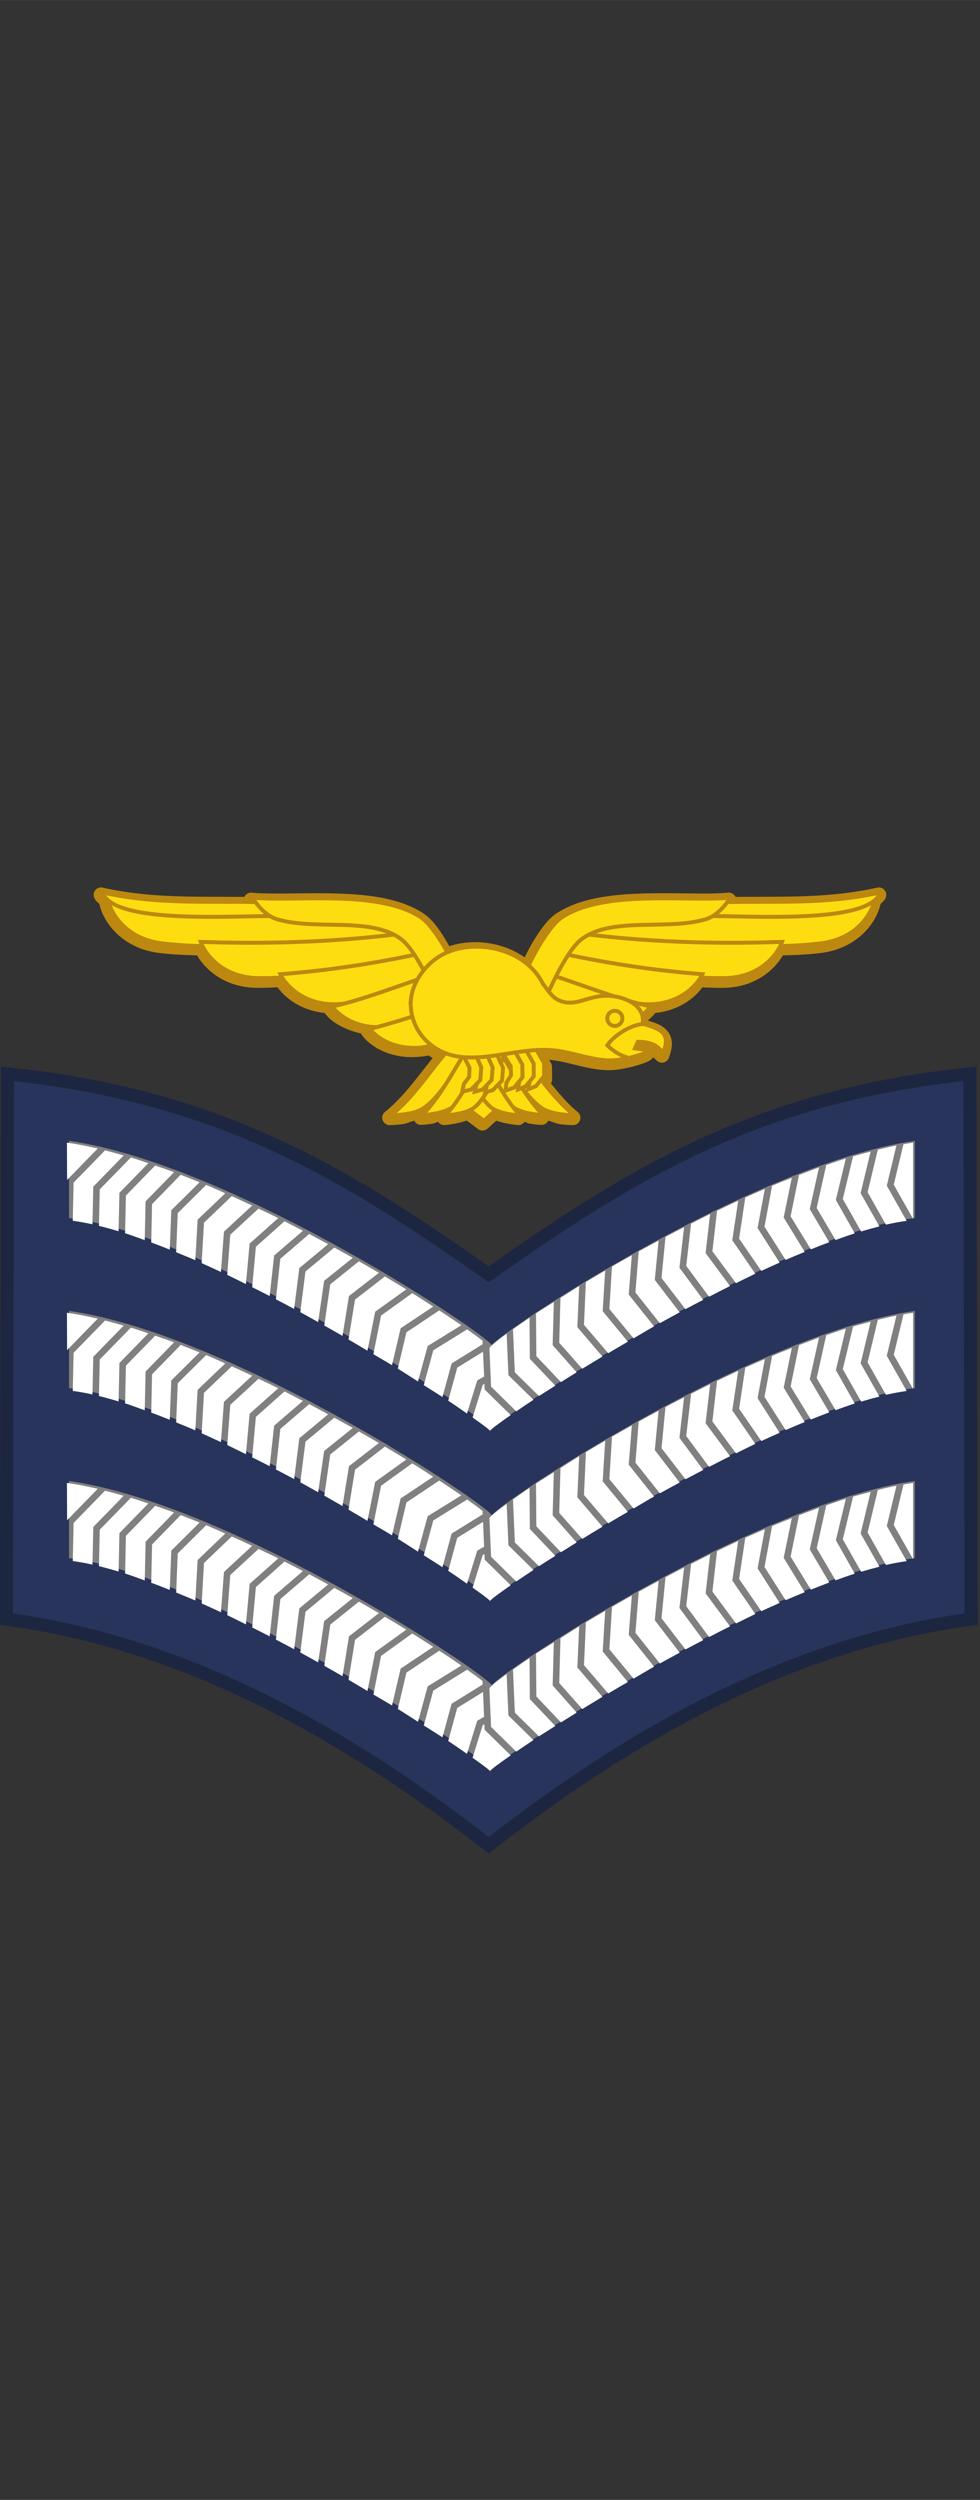 <?xml version="1.0" encoding="UTF-8" standalone="no"?>
<!-- Created with Inkscape (http://www.inkscape.org/) -->

<svg
   xmlns:dc="http://purl.org/dc/elements/1.1/"
   xmlns:cc="http://creativecommons.org/ns#"
   xmlns:rdf="http://www.w3.org/1999/02/22-rdf-syntax-ns#"
   xmlns:svg="http://www.w3.org/2000/svg"
   xmlns="http://www.w3.org/2000/svg"
   xmlns:sodipodi="http://sodipodi.sourceforge.net/DTD/sodipodi-0.dtd"
   xmlns:inkscape="http://www.inkscape.org/namespaces/inkscape"
   width="21.151mm"
   height="53.908mm"
   viewBox="0 0 74.945 191.011"
   id="svg9481"
   version="1.1"
   inkscape:version="0.91 r13725"
   sodipodi:docname="British RAF (Aircrew) OR-6.svg">
  <rect x="0" y="0" width="74.945" height="191.011" fill="#333333" stroke="none"/>
  <defs
     id="defs9483">
    <clipPath
       id="clipPath12526"
       clipPathUnits="userSpaceOnUse">
      <path
         inkscape:connector-curvature="0"
         id="path12528"
         d="m 11.991,11.991 571.294,0 0,817.909 -571.294,0 0,-817.909 z" />
    </clipPath>
    <clipPath
       id="clipPath12526-0"
       clipPathUnits="userSpaceOnUse">
      <path
         inkscape:connector-curvature="0"
         id="path12528-1"
         d="m 11.991,11.991 571.294,0 0,817.909 -571.294,0 0,-817.909 z" />
    </clipPath>
    <clipPath
       id="clipPath12526-4"
       clipPathUnits="userSpaceOnUse">
      <path
         inkscape:connector-curvature="0"
         id="path12528-2"
         d="m 11.991,11.991 571.294,0 0,817.909 -571.294,0 0,-817.909 z" />
    </clipPath>
    <clipPath
       id="clipPath12526-6"
       clipPathUnits="userSpaceOnUse">
      <path
         inkscape:connector-curvature="0"
         id="path12528-9"
         d="m 11.991,11.991 571.294,0 0,817.909 -571.294,0 0,-817.909 z" />
    </clipPath>
    <clipPath
       id="clipPath12526-9"
       clipPathUnits="userSpaceOnUse">
      <path
         inkscape:connector-curvature="0"
         id="path12528-99"
         d="m 11.991,11.991 571.294,0 0,817.909 -571.294,0 0,-817.909 z" />
    </clipPath>
    <clipPath
       id="clipPath18928"
       clipPathUnits="userSpaceOnUse">
      <path
         inkscape:connector-curvature="0"
         id="path18930"
         d="m 11.991,11.991 571.294,0 0,817.909 -571.294,0 0,-817.909 z" />
    </clipPath>
    <clipPath
       id="clipPath12526-62"
       clipPathUnits="userSpaceOnUse">
      <path
         inkscape:connector-curvature="0"
         id="path12528-5"
         d="m 11.991,11.991 571.294,0 0,817.909 -571.294,0 0,-817.909 z" />
    </clipPath>
    <clipPath
       id="clipPath18928-4"
       clipPathUnits="userSpaceOnUse">
      <path
         inkscape:connector-curvature="0"
         id="path18930-1"
         d="m 11.991,11.991 571.294,0 0,817.909 -571.294,0 0,-817.909 z" />
    </clipPath>
    <clipPath
       id="clipPath12526-2"
       clipPathUnits="userSpaceOnUse">
      <path
         inkscape:connector-curvature="0"
         id="path12528-18"
         d="m 11.991,11.991 571.294,0 0,817.909 -571.294,0 0,-817.909 z" />
    </clipPath>
    <clipPath
       id="clipPath18928-5"
       clipPathUnits="userSpaceOnUse">
      <path
         inkscape:connector-curvature="0"
         id="path18930-4"
         d="m 11.991,11.991 571.294,0 0,817.909 -571.294,0 0,-817.909 z" />
    </clipPath>
    <clipPath
       id="clipPath12526-3"
       clipPathUnits="userSpaceOnUse">
      <path
         inkscape:connector-curvature="0"
         id="path12528-3"
         d="m 11.991,11.991 571.294,0 0,817.909 -571.294,0 0,-817.909 z" />
    </clipPath>
    <clipPath
       id="clipPath18928-3"
       clipPathUnits="userSpaceOnUse">
      <path
         inkscape:connector-curvature="0"
         id="path18930-3"
         d="m 11.991,11.991 571.294,0 0,817.909 -571.294,0 0,-817.909 z" />
    </clipPath>
    <clipPath
       id="clipPath12526-44"
       clipPathUnits="userSpaceOnUse">
      <path
         inkscape:connector-curvature="0"
         id="path12528-34"
         d="m 11.991,11.991 571.294,0 0,817.909 -571.294,0 0,-817.909 z" />
    </clipPath>
    <clipPath
       id="clipPath18928-6"
       clipPathUnits="userSpaceOnUse">
      <path
         inkscape:connector-curvature="0"
         id="path18930-34"
         d="m 11.991,11.991 571.294,0 0,817.909 -571.294,0 0,-817.909 z" />
    </clipPath>
    <clipPath
       id="clipPath12526-93"
       clipPathUnits="userSpaceOnUse">
      <path
         inkscape:connector-curvature="0"
         id="path12528-13"
         d="m 11.991,11.991 571.294,0 0,817.909 -571.294,0 0,-817.909 z" />
    </clipPath>
  </defs>
  <sodipodi:namedview
     id="base"
     pagecolor="#ffffff"
     bordercolor="#666666"
     borderopacity="1.0"
     inkscape:pageopacity="0.0"
     inkscape:pageshadow="2"
     inkscape:zoom="2.3768203"
     inkscape:cx="37.472276"
     inkscape:cy="95.505747"
     inkscape:document-units="px"
     inkscape:current-layer="layer1"
     showgrid="false"
     fit-margin-top="0"
     fit-margin-left="0"
     fit-margin-right="0"
     fit-margin-bottom="0"
     inkscape:window-width="1366"
     inkscape:window-height="656"
     inkscape:window-x="0"
     inkscape:window-y="1"
     inkscape:window-maximized="1" />
  <g
     inkscape:label="Layer 1"
     inkscape:groupmode="layer"
     id="layer1"
     transform="translate(156.758,-436.856)">
    <g
       transform="translate(-720.209,-352.396)"
       style="display:inline"
       id="g9277">
      <g
         transform="translate(74.925,0)"
         id="g11026">
        <g
           transform="translate(524.302,580.622)"
           id="g10544">
          <g
             id="g10546"
             transform="translate(-299.501,2.4212874e-6)">
            <g
               transform="matrix(1.083,0,0,1.083,-25.786,-86.545)"
               id="g10548">
              <path
                 sodipodi:nodetypes="ccccccc"
                 style="fill:#28345b;fill-opacity:1;fill-rule:evenodd;stroke:#1d2640;stroke-width:0.923;stroke-miterlimit:4;stroke-dasharray:none;stroke-opacity:1"
                 id="path10550"
                 d="m 267.854,348.313 -0.081,38.474 c 14.757,1.945 26.904,10.395 34.06,15.951 7.156,-5.556 19.303,-14.006 34.06,-15.951 l -0.081,-38.474 c -14.972,1.553 -23.872,7.016 -33.979,14.148 -10.106,-7.132 -19.006,-12.595 -33.979,-14.148 z"
                 inkscape:connector-curvature="0" />
            </g>
            <g
               id="g10552"
               transform="matrix(-1.083,0,0,1.083,628.18,-86.545)">
              <path
                 sodipodi:nodetypes="ccccccccccccccccccccc"
                 inkscape:connector-curvature="0"
                 id="path10554"
                 transform="matrix(0.923,0,0,0.923,-216.895,103.416)"
                 d="m 529.597,276.352 0,-5.906 c 12.875,1.845 33.069,15.508 32.354,15.691 -0.715,-0.183 19.479,-13.847 32.354,-15.691 l 0,5.906 c -10.717,1.18 -33.138,16.156 -32.354,16.156 0.783,0 -21.637,-14.977 -32.354,-16.156 z m 0,13 0,-5.906 c 12.875,1.845 33.069,15.508 32.354,15.691 -0.715,-0.183 19.479,-13.847 32.354,-15.691 l 0,5.906 c -10.717,1.18 -33.138,16.156 -32.354,16.156 0.783,0 -21.637,-14.977 -32.354,-16.156 z m 0,13 0,-5.906 c 12.875,1.845 33.069,15.508 32.354,15.691 -0.715,-0.183 19.479,-13.847 32.354,-15.691 l 0,5.906 c -10.717,1.18 -33.138,16.156 -32.354,16.156 0.783,0 -21.637,-14.977 -32.354,-16.156 z"
                 style="fill:#808080;fill-opacity:1;fill-rule:evenodd;stroke:none;stroke-opacity:1" />
            </g>
          </g>
          <g
             id="g10556"
             transform="translate(-74.969,4.9537369e-6)">
            <g
               transform="matrix(1.083,0,0,1.083,-250.318,-86.545)"
               id="g10558" />
            <path
               inkscape:connector-curvature="0"
               id="path10560"
               d="m 44.311,295.933 0.014,2.852 2.342,-2.402 c -0.807,-0.186 -1.594,-0.34 -2.355,-0.449 z m 64.709,0 c -0.241,0.035 -0.489,0.081 -0.734,0.123 l -0.744,3.094 1.479,2.613 0,-5.83 z m -1.271,0.217 c -0.466,0.09 -0.944,0.202 -1.424,0.318 l -0.783,3.254 1.402,2.48 c 0.551,-0.126 1.076,-0.22 1.584,-0.293 l -1.52,-2.684 0.74,-3.076 z m -60.525,0.377 -2.404,2.465 -0.062,2.912 c 0.482,0.068 0.983,0.155 1.506,0.271 l 0.062,-2.875 2.324,-2.383 c -0.479,-0.138 -0.957,-0.274 -1.426,-0.391 z m 58.551,0.09 c -0.445,0.115 -0.89,0.231 -1.344,0.365 l -0.785,3.26 1.404,2.48 c 0.479,-0.144 0.941,-0.271 1.396,-0.385 l -1.438,-2.541 0.766,-3.18 z m -56.574,0.451 -2.381,2.439 -0.059,2.787 c 0.486,0.119 0.987,0.259 1.5,0.414 l 0.064,-2.939 2.209,-2.264 c -0.446,-0.149 -0.894,-0.304 -1.334,-0.438 z m 54.676,0.074 c -0.494,0.153 -0.996,0.332 -1.498,0.504 l -0.73,3.283 1.441,2.447 c 0.494,-0.177 0.991,-0.359 1.467,-0.51 l -1.443,-2.551 0.764,-3.174 z m -52.818,0.541 -2.238,2.295 -0.061,2.879 c 0.486,0.154 0.998,0.348 1.502,0.529 l 0.064,-2.961 2.178,-2.232 c -0.486,-0.182 -0.964,-0.343 -1.445,-0.51 z m 50.766,0.15 c -0.507,0.18 -1.016,0.375 -1.527,0.572 l -0.645,3.158 1.549,2.529 c 0.473,-0.19 0.945,-0.378 1.406,-0.549 l -1.49,-2.531 0.707,-3.18 z m -48.816,0.559 -2.188,2.242 -0.062,2.928 c 0.466,0.173 0.938,0.355 1.416,0.547 l 0.117,-3.006 2.162,-2.141 c -0.483,-0.198 -0.964,-0.385 -1.445,-0.57 z m 46.736,0.229 c -0.502,0.199 -1.002,0.395 -1.506,0.607 l -0.582,3.129 1.615,2.539 c 0.493,-0.216 0.976,-0.414 1.461,-0.613 l -1.609,-2.625 0.621,-3.037 z m -44.785,0.543 -2.176,2.156 -0.119,2.992 c 0.487,0.201 0.969,0.39 1.465,0.607 l 0.174,-3.094 2.115,-2.021 c -0.486,-0.215 -0.972,-0.437 -1.459,-0.641 z m 42.725,0.305 c -0.499,0.215 -0.998,0.425 -1.496,0.65 l -0.473,3.15 1.697,2.467 c 0.47,-0.219 0.935,-0.426 1.4,-0.633 l -1.686,-2.643 0.557,-2.992 z m -40.77,0.555 -2.123,2.027 -0.176,3.092 c 0.489,0.218 0.979,0.444 1.473,0.676 l 0.229,-3.08 2.16,-1.996 c -0.52,-0.245 -1.039,-0.483 -1.562,-0.719 z m 38.73,0.346 c -0.542,0.25 -1.08,0.508 -1.617,0.768 l -0.355,3.098 1.805,2.438 c 0.492,-0.243 0.984,-0.49 1.475,-0.723 l -1.76,-2.561 0.453,-3.02 z m -36.682,0.605 -2.162,1.996 -0.229,3.07 c 0.475,0.226 0.95,0.466 1.426,0.701 l 0.285,-3.094 2.188,-1.949 c -0.497,-0.247 -1.004,-0.484 -1.508,-0.725 z m 34.533,0.414 c -0.491,0.241 -0.97,0.487 -1.453,0.732 l -0.371,3.23 1.746,2.359 c 0.534,-0.277 1.065,-0.549 1.602,-0.816 l -1.867,-2.521 0.344,-2.984 z m -32.549,0.555 -2.186,1.947 -0.283,3.09 c 0.447,0.224 0.893,0.446 1.338,0.676 l 0.34,-3.096 2.201,-1.893 c -0.466,-0.243 -0.935,-0.485 -1.41,-0.725 z m 30.561,0.447 c -0.48,0.247 -0.952,0.494 -1.422,0.744 l -0.305,3.143 1.83,2.381 c 0.449,-0.242 0.905,-0.475 1.359,-0.713 l -1.818,-2.455 0.355,-3.1 z m -28.67,0.523 -2.207,1.896 -0.338,3.096 c 0.467,0.244 0.931,0.488 1.393,0.736 l 0.396,-3.119 2.201,-1.83 c -0.479,-0.261 -0.952,-0.52 -1.445,-0.779 z m 26.719,0.506 c -0.512,0.275 -1.025,0.549 -1.52,0.824 l -0.25,3.139 1.867,2.348 c 0.498,-0.278 1.005,-0.552 1.514,-0.828 l -1.902,-2.479 0.291,-3.004 z m -24.799,0.531 -2.205,1.83 -0.395,3.109 c 0.464,0.251 0.91,0.505 1.365,0.758 l 0.457,-3.154 2.191,-1.758 c -0.463,-0.262 -0.934,-0.521 -1.414,-0.785 z m 22.754,0.59 c -0.513,0.288 -1.028,0.576 -1.518,0.859 l -0.201,3.246 1.85,2.244 c 0.535,-0.309 1.012,-0.605 1.566,-0.916 l -1.936,-2.434 0.238,-3 z m -20.873,0.463 -2.191,1.756 -0.457,3.148 c 0.479,0.269 0.927,0.528 1.393,0.795 l 0.496,-3.049 2.289,-1.77 c -0.492,-0.289 -1.011,-0.585 -1.529,-0.881 z m 18.834,0.703 c -0.505,0.296 -1.001,0.587 -1.475,0.873 l -0.146,3.279 1.852,2.166 c 0.485,-0.289 0.994,-0.584 1.502,-0.879 l -1.924,-2.334 0.191,-3.105 z m -16.846,0.453 -2.285,1.768 -0.496,3.049 c 0.504,0.292 0.965,0.569 1.447,0.855 l 0.59,-2.975 2.381,-1.711 c -0.521,-0.32 -1.071,-0.65 -1.637,-0.986 z m 14.855,0.734 c -0.533,0.325 -0.944,0.598 -1.428,0.902 l -0.094,3.43 1.76,1.988 c 0.505,-0.311 1.002,-0.609 1.543,-0.934 l -1.92,-2.248 0.139,-3.139 z m -12.764,0.541 -2.383,1.713 -0.588,2.953 c 0.467,0.279 0.98,0.57 1.422,0.84 l 0.662,-2.82 2.49,-1.66 c -0.518,-0.334 -1.012,-0.658 -1.604,-1.025 z m 10.826,0.682 c -0.443,0.282 -0.971,0.602 -1.361,0.859 l 0.027,3.275 1.881,1.982 c 0.39,-0.246 0.779,-0.49 1.199,-0.75 l -1.834,-2.074 0.088,-3.293 z m -8.762,0.637 -2.51,1.674 -0.654,2.779 c 0.586,0.359 1.011,0.644 1.541,0.979 l 0.738,-2.707 2.576,-1.592 c -0.502,-0.348 -1.038,-0.706 -1.691,-1.133 z m -28.471,0.18 0.014,2.852 2.342,-2.402 c -0.807,-0.186 -1.594,-0.34 -2.355,-0.449 z m 64.709,0 c -0.241,0.035 -0.489,0.081 -0.734,0.123 l -0.744,3.094 1.479,2.613 0,-5.83 z m -1.271,0.217 c -0.466,0.09 -0.944,0.202 -1.424,0.318 l -0.783,3.254 1.402,2.48 c 0.551,-0.126 1.076,-0.22 1.584,-0.293 l -1.52,-2.684 0.74,-3.076 z m -28.062,0.164 c -0.5,0.335 -0.881,0.607 -1.264,0.879 l 0.141,3.291 1.844,1.812 c 0.371,-0.242 0.837,-0.527 1.252,-0.791 l -1.949,-2.053 -0.023,-3.139 z m -32.463,0.213 -2.404,2.465 -0.062,2.912 c 0.482,0.068 0.983,0.155 1.506,0.271 l 0.062,-2.875 2.324,-2.383 c -0.479,-0.138 -0.957,-0.274 -1.426,-0.391 z m 58.551,0.09 c -0.445,0.115 -0.89,0.231 -1.344,0.365 l -0.785,3.26 1.404,2.48 c 0.479,-0.144 0.941,-0.271 1.396,-0.385 l -1.438,-2.541 0.766,-3.18 z m -56.574,0.451 -2.381,2.439 -0.059,2.787 c 0.486,0.119 0.987,0.259 1.5,0.414 l 0.064,-2.939 2.209,-2.264 c -0.446,-0.149 -0.894,-0.304 -1.334,-0.438 z m 54.676,0.074 c -0.494,0.153 -0.996,0.332 -1.498,0.504 l -0.73,3.283 1.441,2.447 c 0.494,-0.177 0.991,-0.359 1.467,-0.51 l -1.443,-2.551 0.764,-3.174 z m -28.959,0.059 -2.59,1.6 -0.727,2.664 c 0.475,0.302 1.009,0.633 1.428,0.906 l 0.699,-2.566 2.377,-1.469 -0.012,-0.27 c -0.296,-0.232 -0.7,-0.527 -1.176,-0.865 z m 3.02,0.33 c -0.732,0.535 -1.234,0.934 -1.275,1.049 l -0.043,0.027 0.127,2.967 1.926,1.893 c 0.397,-0.273 0.812,-0.554 1.314,-0.885 l -1.914,-1.881 -0.135,-3.17 z m -26.879,0.152 -2.238,2.295 -0.061,2.879 c 0.486,0.154 0.998,0.348 1.502,0.529 l 0.064,-2.961 2.178,-2.232 c -0.486,-0.182 -0.964,-0.343 -1.445,-0.51 z m 50.766,0.15 c -0.507,0.18 -1.016,0.375 -1.527,0.572 l -0.645,3.158 1.549,2.529 c 0.473,-0.19 0.945,-0.378 1.406,-0.549 l -1.49,-2.531 0.707,-3.18 z m -48.816,0.559 -2.188,2.242 -0.062,2.928 c 0.466,0.173 0.938,0.355 1.416,0.547 l 0.117,-3.006 2.162,-2.141 c -0.483,-0.198 -0.964,-0.385 -1.445,-0.57 z m 46.736,0.229 c -0.502,0.199 -1.002,0.395 -1.506,0.607 l -0.582,3.129 1.615,2.539 c 0.493,-0.216 0.976,-0.414 1.461,-0.613 l -1.609,-2.625 0.621,-3.037 z m -23.613,0.287 -1.971,1.217 -0.689,2.527 c 0.618,0.407 0.976,0.666 1.432,0.982 l 0.785,-2.527 0.525,-0.301 -0.082,-1.898 z m -21.172,0.256 -2.176,2.156 -0.119,2.992 c 0.487,0.201 0.969,0.39 1.465,0.607 l 0.174,-3.094 2.115,-2.021 c -0.486,-0.215 -0.972,-0.437 -1.459,-0.641 z m 42.725,0.305 c -0.499,0.215 -0.998,0.425 -1.496,0.65 l -0.473,3.15 1.697,2.467 c 0.47,-0.219 0.935,-0.426 1.4,-0.633 l -1.686,-2.643 0.557,-2.992 z m -40.77,0.555 -2.123,2.027 -0.176,3.092 c 0.489,0.218 0.979,0.444 1.473,0.676 l 0.229,-3.08 2.16,-1.996 c -0.52,-0.245 -1.039,-0.483 -1.562,-0.719 z m 38.73,0.346 c -0.542,0.25 -1.08,0.508 -1.617,0.768 l -0.355,3.098 1.805,2.438 c 0.492,-0.243 0.984,-0.49 1.475,-0.723 l -1.76,-2.561 0.453,-3.02 z m -36.682,0.605 -2.162,1.996 -0.229,3.07 c 0.475,0.226 0.95,0.466 1.426,0.701 l 0.285,-3.094 2.188,-1.949 c -0.497,-0.247 -1.004,-0.484 -1.508,-0.725 z m 17.275,0.395 -0.131,0.074 -0.773,2.49 c 0.683,0.484 1.244,0.894 1.332,1.012 0.099,-0.133 0.72,-0.592 1.582,-1.193 l -1.992,-1.959 -0.018,-0.424 z m 17.258,0.019 c -0.491,0.241 -0.97,0.487 -1.453,0.732 l -0.371,3.23 1.746,2.359 c 0.534,-0.277 1.065,-0.549 1.602,-0.816 l -1.867,-2.521 0.344,-2.984 z m -32.549,0.555 -2.186,1.947 -0.283,3.09 c 0.447,0.224 0.893,0.446 1.338,0.676 l 0.34,-3.096 2.201,-1.893 c -0.466,-0.243 -0.935,-0.485 -1.41,-0.725 z m 30.561,0.447 c -0.48,0.247 -0.952,0.494 -1.422,0.744 l -0.305,3.143 1.83,2.381 c 0.449,-0.242 0.905,-0.475 1.359,-0.713 l -1.818,-2.455 0.355,-3.1 z m -28.67,0.523 -2.207,1.896 -0.338,3.096 c 0.467,0.244 0.931,0.488 1.393,0.736 l 0.396,-3.119 2.201,-1.83 c -0.479,-0.261 -0.952,-0.52 -1.445,-0.779 z m 26.719,0.506 c -0.512,0.275 -1.025,0.549 -1.52,0.824 l -0.25,3.139 1.867,2.348 c 0.498,-0.278 1.005,-0.552 1.514,-0.828 l -1.902,-2.479 0.291,-3.004 z m -24.799,0.531 -2.205,1.83 -0.395,3.109 c 0.464,0.251 0.91,0.505 1.365,0.758 l 0.457,-3.154 2.191,-1.758 c -0.463,-0.262 -0.934,-0.521 -1.414,-0.785 z m 22.754,0.59 c -0.513,0.288 -1.028,0.576 -1.518,0.859 l -0.201,3.246 1.85,2.244 c 0.535,-0.309 1.012,-0.605 1.566,-0.916 l -1.936,-2.434 0.238,-3 z m -10.846,0.406 c -0.023,0.031 -0.026,0.049 0,0.049 l 0,-0.049 z m -10.027,0.057 -2.191,1.756 -0.457,3.148 c 0.479,0.269 0.927,0.528 1.393,0.795 l 0.496,-3.049 2.289,-1.77 c -0.492,-0.289 -1.011,-0.585 -1.529,-0.881 z m 18.834,0.703 c -0.505,0.296 -1.001,0.587 -1.475,0.873 l -0.146,3.279 1.852,2.166 c 0.485,-0.289 0.994,-0.584 1.502,-0.879 l -1.924,-2.334 0.191,-3.105 z m -16.846,0.453 -2.285,1.768 -0.496,3.049 c 0.504,0.292 0.965,0.569 1.447,0.855 l 0.59,-2.975 2.381,-1.711 c -0.521,-0.32 -1.071,-0.65 -1.637,-0.986 z m 14.855,0.734 c -0.533,0.325 -0.944,0.598 -1.428,0.902 l -0.094,3.43 1.76,1.988 c 0.505,-0.311 1.002,-0.609 1.543,-0.934 l -1.92,-2.248 0.139,-3.139 z m -12.764,0.541 -2.383,1.713 -0.588,2.953 c 0.467,0.279 0.98,0.57 1.422,0.84 l 0.662,-2.82 2.49,-1.66 c -0.518,-0.334 -1.012,-0.658 -1.604,-1.025 z m 10.826,0.682 c -0.443,0.282 -0.971,0.602 -1.361,0.859 l 0.027,3.275 1.881,1.982 c 0.39,-0.246 0.779,-0.49 1.199,-0.75 l -1.834,-2.074 0.088,-3.293 z m -8.762,0.637 -2.51,1.674 -0.654,2.779 c 0.586,0.359 1.011,0.644 1.541,0.979 l 0.738,-2.707 2.576,-1.592 c -0.502,-0.348 -1.038,-0.706 -1.691,-1.133 z m -28.471,0.18 0.014,2.852 2.342,-2.402 c -0.807,-0.186 -1.594,-0.34 -2.355,-0.449 z m 64.709,0 c -0.241,0.035 -0.489,0.081 -0.734,0.123 l -0.744,3.094 1.479,2.613 0,-5.83 z m -1.271,0.217 c -0.466,0.09 -0.944,0.202 -1.424,0.318 l -0.783,3.254 1.402,2.48 c 0.551,-0.126 1.076,-0.22 1.584,-0.293 l -1.52,-2.684 0.74,-3.076 z m -28.062,0.164 c -0.5,0.335 -0.881,0.607 -1.264,0.879 l 0.141,3.291 1.844,1.812 c 0.371,-0.242 0.837,-0.527 1.252,-0.791 l -1.949,-2.053 -0.023,-3.139 z m -32.463,0.213 -2.404,2.465 -0.062,2.912 c 0.482,0.068 0.983,0.155 1.506,0.271 l 0.062,-2.875 2.324,-2.383 c -0.479,-0.138 -0.957,-0.274 -1.426,-0.391 z m 58.551,0.09 c -0.445,0.115 -0.89,0.231 -1.344,0.365 l -0.785,3.26 1.404,2.48 c 0.479,-0.144 0.941,-0.271 1.396,-0.385 l -1.438,-2.541 0.766,-3.18 z m -56.574,0.451 -2.381,2.439 -0.059,2.787 c 0.486,0.119 0.987,0.259 1.5,0.414 l 0.064,-2.939 2.209,-2.264 c -0.446,-0.149 -0.894,-0.304 -1.334,-0.438 z m 54.676,0.074 c -0.494,0.153 -0.996,0.332 -1.498,0.504 l -0.73,3.283 1.441,2.447 c 0.494,-0.177 0.991,-0.359 1.467,-0.51 l -1.443,-2.551 0.764,-3.174 z m -28.959,0.059 -2.59,1.6 -0.727,2.664 c 0.475,0.302 1.009,0.633 1.428,0.906 l 0.699,-2.566 2.377,-1.469 -0.012,-0.27 c -0.296,-0.232 -0.7,-0.527 -1.176,-0.865 z m 3.02,0.33 c -0.732,0.535 -1.234,0.934 -1.275,1.049 l -0.043,0.027 0.127,2.967 1.926,1.893 c 0.397,-0.273 0.812,-0.554 1.314,-0.885 l -1.914,-1.881 -0.135,-3.17 z m -26.879,0.152 -2.238,2.295 -0.061,2.879 c 0.486,0.154 0.998,0.348 1.502,0.529 l 0.064,-2.961 2.178,-2.232 c -0.486,-0.182 -0.964,-0.343 -1.445,-0.51 z m 50.766,0.15 c -0.507,0.18 -1.016,0.375 -1.527,0.572 l -0.645,3.158 1.549,2.529 c 0.473,-0.19 0.945,-0.378 1.406,-0.549 l -1.49,-2.531 0.707,-3.18 z m -48.816,0.559 -2.188,2.242 -0.062,2.928 c 0.466,0.173 0.938,0.355 1.416,0.547 l 0.117,-3.006 2.162,-2.141 c -0.483,-0.198 -0.964,-0.385 -1.445,-0.57 z m 46.736,0.229 c -0.502,0.199 -1.002,0.395 -1.506,0.607 l -0.582,3.129 1.615,2.539 c 0.493,-0.216 0.976,-0.414 1.461,-0.613 l -1.609,-2.625 0.621,-3.037 z m -23.613,0.287 -1.971,1.217 -0.689,2.527 c 0.618,0.407 0.976,0.666 1.432,0.982 l 0.785,-2.527 0.525,-0.301 -0.082,-1.898 z m -21.172,0.256 -2.176,2.156 -0.119,2.992 c 0.487,0.201 0.969,0.39 1.465,0.607 l 0.174,-3.094 2.115,-2.021 c -0.486,-0.215 -0.972,-0.437 -1.459,-0.641 z m 42.725,0.305 c -0.499,0.215 -0.998,0.425 -1.496,0.65 l -0.473,3.15 1.697,2.467 c 0.47,-0.219 0.935,-0.426 1.4,-0.633 l -1.686,-2.643 0.557,-2.992 z m -40.77,0.555 -2.123,2.027 -0.176,3.092 c 0.489,0.218 0.979,0.444 1.473,0.676 l 0.229,-3.08 2.16,-1.996 c -0.52,-0.245 -1.039,-0.483 -1.562,-0.719 z m 38.73,0.346 c -0.542,0.25 -1.08,0.508 -1.617,0.768 l -0.355,3.098 1.805,2.438 c 0.492,-0.243 0.984,-0.49 1.475,-0.723 l -1.76,-2.561 0.453,-3.02 z m -36.682,0.605 -2.162,1.996 -0.229,3.07 c 0.475,0.226 0.95,0.466 1.426,0.701 l 0.285,-3.094 2.188,-1.949 c -0.497,-0.247 -1.004,-0.484 -1.508,-0.725 z m 17.275,0.395 -0.131,0.074 -0.773,2.49 c 0.683,0.484 1.244,0.894 1.332,1.012 0.099,-0.133 0.72,-0.592 1.582,-1.193 l -1.992,-1.959 -0.018,-0.424 z m 17.258,0.019 c -0.491,0.241 -0.97,0.487 -1.453,0.732 l -0.371,3.23 1.746,2.359 c 0.534,-0.277 1.065,-0.549 1.602,-0.816 l -1.867,-2.521 0.344,-2.984 z m -32.549,0.555 -2.186,1.947 -0.283,3.09 c 0.447,0.224 0.893,0.446 1.338,0.676 l 0.34,-3.096 2.201,-1.893 c -0.466,-0.243 -0.935,-0.485 -1.41,-0.725 z m 30.561,0.447 c -0.48,0.247 -0.952,0.494 -1.422,0.744 l -0.305,3.143 1.83,2.381 c 0.449,-0.242 0.905,-0.475 1.359,-0.713 l -1.818,-2.455 0.355,-3.1 z m -28.67,0.523 -2.207,1.896 -0.338,3.096 c 0.467,0.244 0.931,0.488 1.393,0.736 l 0.396,-3.119 2.201,-1.83 c -0.479,-0.261 -0.952,-0.52 -1.445,-0.779 z m 26.719,0.506 c -0.512,0.275 -1.025,0.549 -1.52,0.824 l -0.25,3.139 1.867,2.348 c 0.498,-0.278 1.005,-0.552 1.514,-0.828 l -1.902,-2.479 0.291,-3.004 z m -24.799,0.531 -2.205,1.83 -0.395,3.109 c 0.464,0.251 0.91,0.505 1.365,0.758 l 0.457,-3.154 2.191,-1.758 c -0.463,-0.262 -0.934,-0.521 -1.414,-0.785 z m 22.754,0.59 c -0.513,0.288 -1.028,0.576 -1.518,0.859 l -0.201,3.246 1.85,2.244 c 0.535,-0.309 1.012,-0.605 1.566,-0.916 l -1.936,-2.434 0.238,-3 z m -10.846,0.406 c -0.023,0.031 -0.026,0.049 0,0.049 l 0,-0.049 z m -10.027,0.057 -2.191,1.756 -0.457,3.148 c 0.479,0.269 0.927,0.528 1.393,0.795 l 0.496,-3.049 2.289,-1.77 c -0.492,-0.289 -1.011,-0.585 -1.529,-0.881 z m 18.834,0.703 c -0.505,0.296 -1.001,0.587 -1.475,0.873 l -0.146,3.279 1.852,2.166 c 0.485,-0.289 0.994,-0.584 1.502,-0.879 l -1.924,-2.334 0.191,-3.105 z m -16.846,0.453 -2.285,1.768 -0.496,3.049 c 0.504,0.292 0.965,0.569 1.447,0.855 l 0.59,-2.975 2.381,-1.711 c -0.521,-0.32 -1.071,-0.65 -1.637,-0.986 z m 14.855,0.734 c -0.533,0.325 -0.944,0.598 -1.428,0.902 l -0.094,3.43 1.76,1.988 c 0.505,-0.311 1.002,-0.609 1.543,-0.934 l -1.92,-2.248 0.139,-3.139 z m -12.764,0.541 -2.383,1.713 -0.588,2.953 c 0.467,0.279 0.98,0.57 1.422,0.84 l 0.662,-2.82 2.49,-1.66 c -0.518,-0.334 -1.012,-0.658 -1.604,-1.025 z m 10.826,0.682 c -0.443,0.282 -0.971,0.602 -1.361,0.859 l 0.027,3.275 1.881,1.982 c 0.39,-0.246 0.779,-0.49 1.199,-0.75 l -1.834,-2.074 0.088,-3.293 z m -8.762,0.637 -2.51,1.674 -0.654,2.779 c 0.586,0.359 1.011,0.644 1.541,0.979 l 0.738,-2.707 2.576,-1.592 c -0.502,-0.348 -1.038,-0.706 -1.691,-1.133 z m 6.904,0.561 c -0.5,0.335 -0.881,0.607 -1.264,0.879 l 0.141,3.291 1.844,1.812 c 0.371,-0.242 0.837,-0.527 1.252,-0.791 l -1.949,-2.053 -0.023,-3.139 z m -4.77,0.887 -2.59,1.6 -0.727,2.664 c 0.475,0.302 1.009,0.633 1.428,0.906 l 0.699,-2.566 2.377,-1.469 -0.012,-0.27 c -0.296,-0.232 -0.7,-0.527 -1.176,-0.865 z m 3.02,0.33 c -0.732,0.535 -1.234,0.934 -1.275,1.049 l -0.043,0.027 0.127,2.967 1.926,1.893 c 0.397,-0.273 0.812,-0.554 1.314,-0.885 l -1.914,-1.881 -0.135,-3.17 z m -1.807,1.377 -1.971,1.217 -0.689,2.527 c 0.618,0.407 0.976,0.666 1.432,0.982 l 0.785,-2.527 0.525,-0.301 -0.082,-1.898 z m 0.107,2.461 -0.131,0.074 -0.773,2.49 c 0.683,0.484 1.244,0.894 1.332,1.012 0.099,-0.133 0.72,-0.592 1.582,-1.193 l -1.992,-1.959 -0.018,-0.424 z m 0.428,3.578 c -0.023,0.031 -0.026,0.049 0,0.049 l 0,-0.049 z"
               style="display:inline;fill:#ffffff;fill-opacity:1;fill-rule:evenodd;stroke:none" />
          </g>
        </g>
        <path
           id="path10564"
           d="m 496.264,857.056 a 0.567,0.567 0 0 0 -0.547,0.746 c 0.08,0.241 0.262,0.368 0.414,0.533 a 0.567,0.567 0 0 0 0.01,0.055 c 0.373,1.517 1.863,3.34 4.553,3.674 0.928,0.115 1.911,0.157 2.902,0.186 0.744,1.25 2.265,2.456 4.57,2.48 0.517,0.005 1.05,-0.015 1.584,-0.041 0.7,0.951 1.931,1.78 3.604,1.959 a 0.567,0.567 0 0 0 0.01,0.016 c 0.531,0.726 1.556,1.274 2.789,1.557 a 0.567,0.567 0 0 0 0.098,0.186 c 0.868,1.085 2.718,1.952 5.053,1.488 0.098,0.069 0.203,0.133 0.311,0.197 -1.141,1.417 -2.275,3.021 -3.645,4.117 a 0.567,0.567 0 0 0 0.357,1.01 c 0,0 0.441,-0.004 0.982,-0.072 0.282,-0.036 0.591,-0.183 0.9,-0.268 a 0.567,0.567 0 0 0 0.535,0.322 c 0,0 0.422,-0.017 0.939,-0.107 0.108,-0.019 0.229,-0.102 0.344,-0.127 a 0.567,0.567 0 0 0 0.49,0.25 c 0,0 0.864,-0.056 1.701,-0.346 l 0.869,0.65 a 0.567,0.567 0 0 0 0.721,-0.033 l 0.67,-0.609 c 0.827,0.279 1.672,0.338 1.672,0.338 a 0.567,0.567 0 0 0 0.49,-0.25 c 0.115,0.025 0.236,0.108 0.344,0.127 0.518,0.091 0.939,0.107 0.939,0.107 a 0.567,0.567 0 0 0 0.535,-0.322 c 0.31,0.084 0.619,0.232 0.902,0.268 0.541,0.068 0.982,0.072 0.982,0.072 a 0.567,0.567 0 0 0 0.357,-1.01 c -0.741,-0.593 -1.394,-1.38 -2.039,-2.176 a 0.567,0.567 0 0 0 0.09,-0.311 l -0.012,-0.975 a 0.567,0.567 0 0 0 -0.074,-0.273 l -0.135,-0.238 c 0.023,0.002 0.048,-0.002 0.07,0 1.329,0.115 2.729,0.721 4.326,0.785 0.63,0.025 1.389,-0.116 2.059,-0.293 0.335,-0.088 0.641,-0.187 0.895,-0.289 0.127,-0.051 0.239,-0.102 0.346,-0.164 0.079,-0.046 0.164,-0.132 0.252,-0.232 0.081,0.079 0.217,0.184 0.217,0.184 a 0.567,0.567 0 0 0 0.979,-0.148 c 0.144,-0.384 0.232,-0.727 0.234,-1.066 0.002,-0.34 -0.103,-0.682 -0.307,-0.943 -0.35,-0.45 -0.882,-0.65 -1.514,-0.836 -5.4e-4,-0.007 -10e-4,-0.014 -0.002,-0.021 0.196,-0.175 0.397,-0.348 0.543,-0.547 a 0.567,0.567 0 0 0 0.01,-0.016 c 1.673,-0.178 2.905,-1.007 3.605,-1.959 0.534,0.026 1.067,0.046 1.584,0.041 2.305,-0.024 3.826,-1.231 4.57,-2.48 0.991,-0.028 1.973,-0.07 2.9,-0.186 2.69,-0.334 4.181,-2.157 4.555,-3.674 a 0.567,0.567 0 0 0 0.01,-0.055 c 0.152,-0.165 0.334,-0.292 0.414,-0.533 a 0.567,0.567 0 0 0 -0.66,-0.732 c -3.794,0.839 -7.243,0.665 -10.84,0.709 a 0.567,0.567 0 0 0 -0.568,-0.324 c -1.53,0.149 -3.956,-0.008 -6.402,0.061 -2.446,0.068 -4.944,0.341 -6.742,1.537 -0.607,0.404 -1.112,1.107 -1.592,1.854 -0.348,0.542 -0.585,1.024 -0.822,1.492 -1.703,-1.182 -3.917,-1.455 -5.76,-0.855 -0.543,-0.952 -1.181,-1.972 -1.961,-2.49 -1.798,-1.196 -4.296,-1.469 -6.742,-1.537 -2.446,-0.068 -4.872,0.088 -6.402,-0.061 a 0.567,0.567 0 0 0 -0.568,0.324 c -3.597,-0.044 -7.046,0.13 -10.84,-0.709 a 0.567,0.567 0 0 0 -0.113,-0.014 z"
           style="fill:#bc8810;fill-opacity:1;fill-rule:evenodd;stroke:none;stroke-width:0.3;stroke-linecap:butt;stroke-linejoin:miter;stroke-miterlimit:4;stroke-dasharray:none;stroke-opacity:1"
           inkscape:connector-curvature="0" />
        <g
           transform="matrix(0.853,0,0,0.853,792.373,417.443)"
           id="g10566"
           style="display:inline;fill:#fddd10;fill-opacity:1;stroke:#bc8810;stroke-width:0.352;stroke-miterlimit:4;stroke-dasharray:none;stroke-opacity:1">
          <g
             style="fill:#fddd10;fill-opacity:1;stroke:#bc8810;stroke-width:0.352;stroke-miterlimit:4;stroke-dasharray:none;stroke-opacity:1"
             id="g10568">
            <g
               style="fill:#fddd10;fill-opacity:1;stroke:#bc8810;stroke-width:0.352;stroke-miterlimit:4;stroke-dasharray:none;stroke-opacity:1"
               transform="matrix(-1,0,0,1,-624.311,0)"
               id="g10570">
              <path
                 style="fill:#fddd10;fill-opacity:1;fill-rule:evenodd;stroke:#bc8810;stroke-width:0.352;stroke-linecap:butt;stroke-linejoin:miter;stroke-miterlimit:4;stroke-dasharray:none;stroke-opacity:1"
                 d="m -295.66,517.334 c 7.472,0.105 13.511,-0.128 17.848,-0.761 -0.369,1.497 -1.885,3.447 -4.773,3.805 -6.245,0.774 -14.343,-0.369 -21.306,-0.553 l 1.868,-2.006 z"
                 id="path10572"
                 inkscape:connector-curvature="0"
                 sodipodi:nodetypes="ccsccc" />
              <path
                 sodipodi:nodetypes="ccscc"
                 inkscape:connector-curvature="0"
                 id="path10574"
                 d="m -304.263,519.498 c 7.413,0.945 13.787,0.897 18.167,0.756 -0.535,1.446 -2.261,3.213 -5.171,3.243 -4.378,0.046 -9.543,-0.931 -14.604,-1.855 z"
                 style="fill:#fddd10;fill-opacity:1;fill-rule:evenodd;stroke:#bc8810;stroke-width:0.352;stroke-linecap:butt;stroke-linejoin:miter;stroke-miterlimit:4;stroke-dasharray:none;stroke-opacity:1" />
              <path
                 style="fill:#fddd10;fill-opacity:1;fill-rule:evenodd;stroke:#bc8810;stroke-width:0.352;stroke-linecap:butt;stroke-linejoin:miter;stroke-miterlimit:4;stroke-dasharray:none;stroke-opacity:1"
                 d="m -306.084,521.235 c 5.147,1.126 9.467,1.651 12.848,1.915 -0.69,1.379 -2.6,2.945 -5.496,2.655 -2.601,-0.26 -5.441,-1.459 -8.356,-2.258 z"
                 id="path10576"
                 inkscape:connector-curvature="0"
                 sodipodi:nodetypes="ccscc" />
              <path
                 sodipodi:nodetypes="ccscc"
                 inkscape:connector-curvature="0"
                 id="path10578"
                 d="m -307.371,523.007 c 3.699,1.22 6.846,2.472 9.484,3.027 -0.849,1.161 -2.919,2.328 -5.73,1.678 -1.553,-0.359 -3.175,-0.866 -4.839,-1.463 z"
                 style="fill:#fddd10;fill-opacity:1;fill-rule:evenodd;stroke:#bc8810;stroke-width:0.352;stroke-linecap:butt;stroke-linejoin:miter;stroke-miterlimit:4;stroke-dasharray:none;stroke-opacity:1" />
              <path
                 style="fill:#fddd10;fill-opacity:1;fill-rule:evenodd;stroke:#bc8810;stroke-width:0.352;stroke-linecap:butt;stroke-linejoin:miter;stroke-miterlimit:4;stroke-dasharray:none;stroke-opacity:1"
                 d="m -308.672,525.706 c 2.813,1.016 5.295,1.806 7.42,2.348 -0.898,1.123 -3.016,2.202 -5.796,1.432 -1.048,-0.29 -2.126,-0.651 -3.225,-1.062 z"
                 id="path10580"
                 inkscape:connector-curvature="0"
                 sodipodi:nodetypes="ccscc" />
              <path
                 sodipodi:nodetypes="cccc"
                 inkscape:connector-curvature="0"
                 id="path10582"
                 d="m -293.559,517.992 c 2.244,-0.303 15.207,0.993 16.258,-2.16 -5.604,1.239 -10.513,0.625 -15.769,0.937 z"
                 style="fill:#fddd10;fill-opacity:1;fill-rule:evenodd;stroke:#bc8810;stroke-width:0.352;stroke-linecap:butt;stroke-linejoin:miter;stroke-miterlimit:4;stroke-dasharray:none;stroke-opacity:1" />
              <path
                 style="fill:#fddd10;fill-opacity:1;fill-rule:evenodd;stroke:#bc8810;stroke-width:0.352;stroke-linecap:butt;stroke-linejoin:miter;stroke-miterlimit:4;stroke-dasharray:none;stroke-opacity:1"
                 d="m -290.749,516.296 c 0,0 -0.864,1.543 -2.214,1.937 -3.489,1.018 -8.392,-0.271 -11.113,1.783 -1.429,1.079 -3.116,5.094 -3.116,5.094 l -1.672,-2.634 c 0.496,-1.119 1.931,-3.694 3.014,-4.414 3.803,-2.529 11.3,-1.396 15.1,-1.766 z"
                 id="path10584"
                 inkscape:connector-curvature="0"
                 sodipodi:nodetypes="cssccsc" />
            </g>
            <g
               style="fill:#fddd10;fill-opacity:1;stroke:#bc8810;stroke-width:0.352;stroke-miterlimit:4;stroke-dasharray:none;stroke-opacity:1"
               id="g10586">
              <path
                 sodipodi:nodetypes="ccsccc"
                 inkscape:connector-curvature="0"
                 id="path10588"
                 d="m -295.66,517.334 c 7.472,0.105 13.511,-0.128 17.848,-0.761 -0.369,1.497 -1.885,3.447 -4.773,3.805 -6.245,0.774 -14.343,-0.369 -21.306,-0.553 l 1.868,-2.006 z"
                 style="fill:#fddd10;fill-opacity:1;fill-rule:evenodd;stroke:#bc8810;stroke-width:0.352;stroke-linecap:butt;stroke-linejoin:miter;stroke-miterlimit:4;stroke-dasharray:none;stroke-opacity:1" />
              <path
                 style="fill:#fddd10;fill-opacity:1;fill-rule:evenodd;stroke:#bc8810;stroke-width:0.352;stroke-linecap:butt;stroke-linejoin:miter;stroke-miterlimit:4;stroke-dasharray:none;stroke-opacity:1"
                 d="m -304.263,519.498 c 7.413,0.945 13.787,0.897 18.167,0.756 -0.535,1.446 -2.261,3.213 -5.171,3.243 -4.378,0.046 -9.543,-0.931 -14.604,-1.855 z"
                 id="path10590"
                 inkscape:connector-curvature="0"
                 sodipodi:nodetypes="ccscc" />
              <path
                 sodipodi:nodetypes="ccscc"
                 inkscape:connector-curvature="0"
                 id="path10592"
                 d="m -306.084,521.235 c 5.147,1.126 9.467,1.651 12.848,1.915 -0.69,1.379 -2.6,2.945 -5.496,2.655 -2.601,-0.26 -5.441,-1.459 -8.356,-2.258 z"
                 style="fill:#fddd10;fill-opacity:1;fill-rule:evenodd;stroke:#bc8810;stroke-width:0.352;stroke-linecap:butt;stroke-linejoin:miter;stroke-miterlimit:4;stroke-dasharray:none;stroke-opacity:1" />
              <path
                 style="fill:#fddd10;fill-opacity:1;fill-rule:evenodd;stroke:#bc8810;stroke-width:0.352;stroke-linecap:butt;stroke-linejoin:miter;stroke-miterlimit:4;stroke-dasharray:none;stroke-opacity:1"
                 d="m -307.371,523.007 c 3.699,1.22 6.846,2.472 9.484,3.027 -0.849,1.161 -2.919,2.328 -5.73,1.678 -1.553,-0.359 -3.175,-0.866 -4.839,-1.463 z"
                 id="path10594"
                 inkscape:connector-curvature="0"
                 sodipodi:nodetypes="ccscc" />
              <path
                 sodipodi:nodetypes="ccscc"
                 inkscape:connector-curvature="0"
                 id="path10596"
                 d="m -308.672,525.706 c 2.813,1.016 5.295,1.806 7.42,2.348 -0.898,1.123 -3.016,2.202 -5.796,1.432 -1.048,-0.29 -2.126,-0.651 -3.225,-1.062 z"
                 style="fill:#fddd10;fill-opacity:1;fill-rule:evenodd;stroke:#bc8810;stroke-width:0.352;stroke-linecap:butt;stroke-linejoin:miter;stroke-miterlimit:4;stroke-dasharray:none;stroke-opacity:1" />
              <path
                 style="fill:#fddd10;fill-opacity:1;fill-rule:evenodd;stroke:#bc8810;stroke-width:0.352;stroke-linecap:butt;stroke-linejoin:miter;stroke-miterlimit:4;stroke-dasharray:none;stroke-opacity:1"
                 d="m -293.559,517.992 c 2.244,-0.303 15.207,0.993 16.258,-2.16 -5.604,1.239 -10.513,0.625 -15.769,0.937 z"
                 id="path10598"
                 inkscape:connector-curvature="0"
                 sodipodi:nodetypes="cccc" />
              <path
                 sodipodi:nodetypes="cssccsc"
                 inkscape:connector-curvature="0"
                 id="path10600"
                 d="m -290.749,516.296 c 0,0 -0.864,1.543 -2.214,1.937 -3.489,1.018 -8.392,-0.271 -11.113,1.783 -1.429,1.079 -3.116,5.094 -3.116,5.094 l -1.672,-2.634 c 0.496,-1.119 1.931,-3.694 3.014,-4.414 3.803,-2.529 11.3,-1.396 15.1,-1.766 z"
                 style="fill:#fddd10;fill-opacity:1;fill-rule:evenodd;stroke:#bc8810;stroke-width:0.352;stroke-linecap:butt;stroke-linejoin:miter;stroke-miterlimit:4;stroke-dasharray:none;stroke-opacity:1" />
            </g>
          </g>
          <g
             style="fill:#fddd10;fill-opacity:1;stroke:#bc8810;stroke-width:0.352;stroke-miterlimit:4;stroke-dasharray:none;stroke-opacity:1"
             id="g10602"
             transform="translate(0.359,0)">
            <path
               sodipodi:nodetypes="ccccc"
               inkscape:connector-curvature="0"
               id="path10604"
               d="m -314.608,535.207 1.427,1.069 1.241,-1.131 -1.086,-2.482 z"
               style="fill:#fddd10;fill-opacity:1;fill-rule:evenodd;stroke:#bc8810;stroke-width:0.352;stroke-linecap:butt;stroke-linejoin:miter;stroke-miterlimit:4;stroke-dasharray:none;stroke-opacity:1" />
            <g
               style="fill:#fddd10;fill-opacity:1;stroke:#bc8810;stroke-width:0.352;stroke-miterlimit:4;stroke-dasharray:none;stroke-opacity:1"
               transform="matrix(-1,0,0,1,-626.581,0)"
               id="g10606">
              <path
                 sodipodi:nodetypes="ccscc"
                 inkscape:connector-curvature="0"
                 id="path10608"
                 d="m -315.003,528.61 c -2.077,1.566 -3.871,5.071 -6.505,7.178 0,0 1.919,-0.016 2.826,-0.583 1.969,-1.232 4.172,-5.653 4.172,-5.653 z"
                 style="fill:#fddd10;fill-opacity:1;fill-rule:evenodd;stroke:#bc8810;stroke-width:0.352;stroke-linecap:butt;stroke-linejoin:miter;stroke-miterlimit:4;stroke-dasharray:none;stroke-opacity:1" />
              <path
                 style="fill:#fddd10;fill-opacity:1;fill-rule:evenodd;stroke:#bc8810;stroke-width:0.352;stroke-linecap:butt;stroke-linejoin:miter;stroke-miterlimit:4;stroke-dasharray:none;stroke-opacity:1"
                 d="m -313.135,527.836 c -1.866,1.812 -3.21,5.513 -5.562,7.932 0,0 1.902,-0.075 2.732,-0.751 1.801,-1.467 3.437,-6.308 3.437,-6.308 z"
                 id="path10610"
                 inkscape:connector-curvature="0"
                 sodipodi:nodetypes="ccscc" />
              <path
                 sodipodi:nodetypes="ccscc"
                 inkscape:connector-curvature="0"
                 id="path10612"
                 d="m -311.357,527.65 c -1.796,1.881 -3,5.631 -5.258,8.136 0,0 1.846,-0.057 2.65,-0.764 1.744,-1.534 3.248,-6.523 3.248,-6.523 z"
                 style="fill:#fddd10;fill-opacity:1;fill-rule:evenodd;stroke:#bc8810;stroke-width:0.352;stroke-linecap:butt;stroke-linejoin:miter;stroke-miterlimit:4;stroke-dasharray:none;stroke-opacity:1" />
            </g>
            <g
               style="fill:#fddd10;fill-opacity:1;stroke:#bc8810;stroke-width:0.352;stroke-miterlimit:4;stroke-dasharray:none;stroke-opacity:1"
               id="g10614">
              <path
                 style="fill:#fddd10;fill-opacity:1;fill-rule:evenodd;stroke:#bc8810;stroke-width:0.352;stroke-linecap:butt;stroke-linejoin:miter;stroke-miterlimit:4;stroke-dasharray:none;stroke-opacity:1"
                 d="m -315.003,528.61 c -2.077,1.566 -3.871,5.071 -6.505,7.178 0,0 1.919,-0.016 2.826,-0.583 1.969,-1.232 4.172,-5.653 4.172,-5.653 z"
                 id="path10616"
                 inkscape:connector-curvature="0"
                 sodipodi:nodetypes="ccscc" />
              <path
                 sodipodi:nodetypes="ccscc"
                 inkscape:connector-curvature="0"
                 id="path10618"
                 d="m -313.135,527.836 c -1.866,1.812 -3.21,5.513 -5.562,7.932 0,0 1.902,-0.075 2.732,-0.751 1.801,-1.467 3.437,-6.308 3.437,-6.308 z"
                 style="fill:#fddd10;fill-opacity:1;fill-rule:evenodd;stroke:#bc8810;stroke-width:0.352;stroke-linecap:butt;stroke-linejoin:miter;stroke-miterlimit:4;stroke-dasharray:none;stroke-opacity:1" />
              <path
                 style="fill:#fddd10;fill-opacity:1;fill-rule:evenodd;stroke:#bc8810;stroke-width:0.352;stroke-linecap:butt;stroke-linejoin:miter;stroke-miterlimit:4;stroke-dasharray:none;stroke-opacity:1"
                 d="m -311.357,527.65 c -1.796,1.881 -3,5.631 -5.258,8.136 0,0 1.846,-0.057 2.65,-0.764 1.744,-1.534 3.248,-6.523 3.248,-6.523 z"
                 id="path10620"
                 inkscape:connector-curvature="0"
                 sodipodi:nodetypes="ccscc" />
            </g>
          </g>
          <g
             style="fill:#fddd10;fill-opacity:1;stroke:#bc8810;stroke-width:0.352;stroke-miterlimit:4;stroke-dasharray:none;stroke-opacity:1"
             id="g10622"
             transform="matrix(0.996,-0.089,0.089,0.996,-44.876,-25.985)">
            <path
               sodipodi:nodetypes="ccccccccccc"
               style="fill:#fddd10;fill-opacity:1;fill-rule:evenodd;stroke:#bc8810;stroke-width:0.352;stroke-linecap:butt;stroke-linejoin:miter;stroke-miterlimit:4;stroke-dasharray:none;stroke-opacity:1"
               d="m -311.742,530.148 0.63,1.39 -0.088,1.139 -0.82,0.853 -0.689,0.195 0.162,-0.705 0.362,-0.619 0.136,-0.812 -0.823,-1.411 1.072,-0.176 z"
               id="path10624"
               inkscape:connector-curvature="0" />
            <path
               inkscape:connector-curvature="0"
               id="path10626"
               d="m -312.673,530.097 0.63,1.39 -0.088,1.139 -0.82,0.853 -0.689,0.195 0.162,-0.705 0.345,-0.619 0.051,-0.812 -0.721,-1.411 1.072,-0.176 z"
               style="fill:#fddd10;fill-opacity:1;fill-rule:evenodd;stroke:#bc8810;stroke-width:0.352;stroke-linecap:butt;stroke-linejoin:miter;stroke-miterlimit:4;stroke-dasharray:none;stroke-opacity:1"
               sodipodi:nodetypes="ccccccccccc" />
            <path
               sodipodi:nodetypes="ccccccccccc"
               style="fill:#fddd10;fill-opacity:1;fill-rule:evenodd;stroke:#bc8810;stroke-width:0.352;stroke-linecap:butt;stroke-linejoin:miter;stroke-miterlimit:4;stroke-dasharray:none;stroke-opacity:1"
               d="m -313.691,530.097 0.63,1.39 -0.088,1.139 -0.82,0.853 -0.807,0.195 0.162,-0.705 0.464,-0.619 0.034,-0.812 -0.704,-1.411 1.072,-0.176 z"
               id="path10628"
               inkscape:connector-curvature="0" />
          </g>
          <g
             style="fill:#fddd10;fill-opacity:1;stroke:#bc8810;stroke-width:0.352;stroke-miterlimit:4;stroke-dasharray:none;stroke-opacity:1"
             id="g10630">
            <path
               inkscape:connector-curvature="0"
               id="path10632"
               d="m -311.742,530.148 0.63,1.39 -0.088,1.139 -0.82,0.853 -0.689,0.195 0.162,-0.705 0.362,-0.619 0.136,-0.812 -0.823,-1.411 1.072,-0.176 z"
               style="fill:#fddd10;fill-opacity:1;fill-rule:evenodd;stroke:#bc8810;stroke-width:0.352;stroke-linecap:butt;stroke-linejoin:miter;stroke-miterlimit:4;stroke-dasharray:none;stroke-opacity:1"
               sodipodi:nodetypes="ccccccccccc" />
            <path
               sodipodi:nodetypes="ccccccccccc"
               style="fill:#fddd10;fill-opacity:1;fill-rule:evenodd;stroke:#bc8810;stroke-width:0.352;stroke-linecap:butt;stroke-linejoin:miter;stroke-miterlimit:4;stroke-dasharray:none;stroke-opacity:1"
               d="m -312.673,530.097 0.63,1.39 -0.088,1.139 -0.82,0.853 -0.689,0.195 0.162,-0.705 0.345,-0.619 0.051,-0.812 -0.721,-1.411 1.072,-0.176 z"
               id="path10634"
               inkscape:connector-curvature="0" />
            <path
               inkscape:connector-curvature="0"
               id="path10636"
               d="m -313.691,530.097 0.63,1.39 -0.088,1.139 -0.82,0.853 -0.807,0.195 0.162,-0.705 0.464,-0.619 0.034,-0.812 -0.704,-1.411 1.072,-0.176 z"
               style="fill:#fddd10;fill-opacity:1;fill-rule:evenodd;stroke:#bc8810;stroke-width:0.352;stroke-linecap:butt;stroke-linejoin:miter;stroke-miterlimit:4;stroke-dasharray:none;stroke-opacity:1"
               sodipodi:nodetypes="ccccccccccc" />
          </g>
          <g
             style="fill:#fddd10;fill-opacity:1;stroke:#bc8810;stroke-width:0.352;stroke-miterlimit:4;stroke-dasharray:none;stroke-opacity:1"
             id="g10638">
            <path
               sodipodi:nodetypes="ssssccsccsscss"
               inkscape:connector-curvature="0"
               id="path10640"
               d="m -319.383,526.057 c 0.119,1.74 1.117,3.185 2.674,3.972 2.912,1.472 6.684,-0.363 10.007,-0.076 1.702,0.147 3.335,0.848 5.042,0.917 1.205,0.049 3.477,-0.601 3.667,-0.917 -1.434,-0.154 -2.282,-0.307 -2.75,-0.458 0,0 1.698,-0.616 3.065,-0.065 0.487,0.196 0.93,0.766 0.93,0.766 0.626,-1.665 10e-4,-2.11 -1.856,-2.61 0.153,-0.703 -0.144,-1.76 -1.833,-2.292 -2.56,-0.805 -3.849,0.934 -5.576,0.231 -0.719,-0.293 -1.05,-0.918 -1.528,-1.529 -1.632,-3.274 -6.266,-4.085 -9.014,-2.597 -1.642,0.889 -2.954,2.796 -2.826,4.66 z"
               style="fill:#fddd10;fill-opacity:1;fill-rule:evenodd;stroke:#bc8810;stroke-width:0.352;stroke-linecap:butt;stroke-linejoin:miter;stroke-miterlimit:4;stroke-dasharray:none;stroke-opacity:1" />
            <circle
               r="0.677"
               cy="527.103"
               cx="-301.089"
               id="circle10642"
               style="fill:#fddd10;fill-opacity:1;stroke:#bc8810;stroke-width:0.352;stroke-linejoin:miter;stroke-miterlimit:4;stroke-dasharray:none;stroke-opacity:1" />
            <path
               sodipodi:nodetypes="ccc"
               inkscape:connector-curvature="0"
               id="path10644"
               d="m -298.502,527.607 c -1.347,0.072 -2.83,1.222 -3.265,1.91 0,0 0.877,0.899 1.91,1.111"
               style="fill:#fddd10;fill-opacity:1;fill-rule:evenodd;stroke:#bc8810;stroke-width:0.352;stroke-linecap:butt;stroke-linejoin:miter;stroke-miterlimit:4;stroke-dasharray:none;stroke-opacity:1" />
          </g>
        </g>
      </g>
    </g>
  </g>
</svg>
